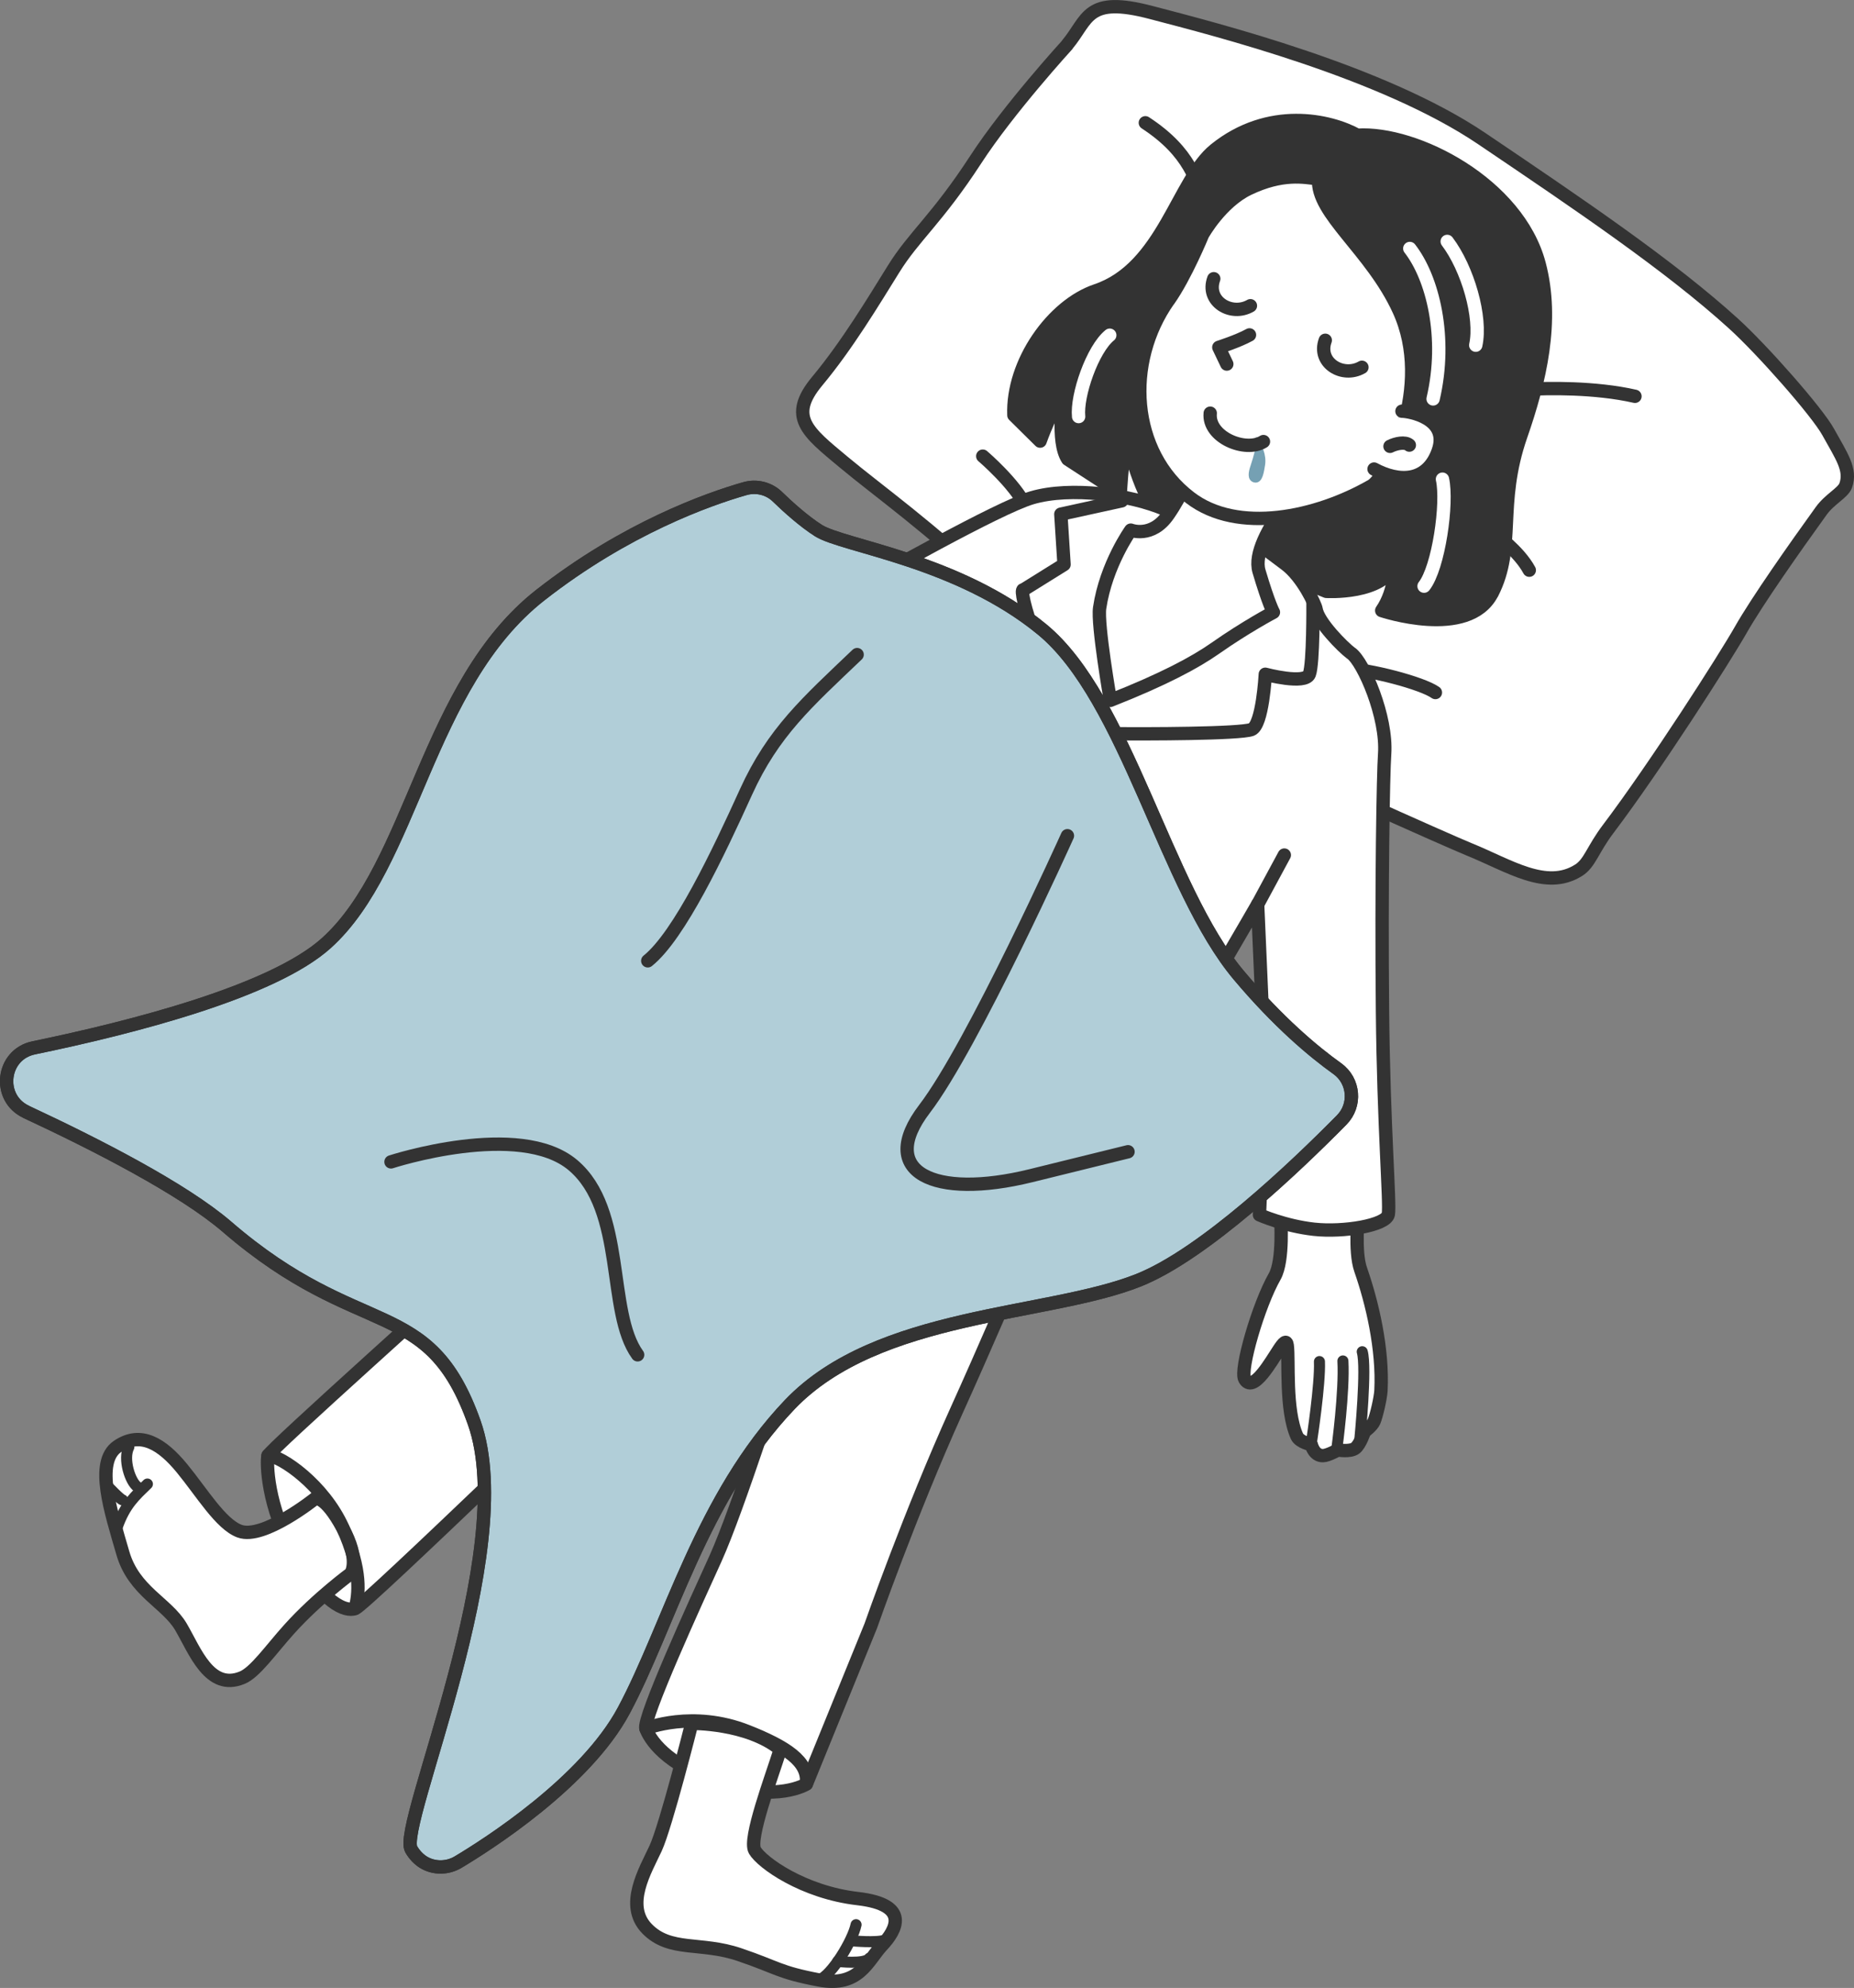 <?xml version="1.0" encoding="UTF-8"?><svg id="_レイヤー_2" xmlns="http://www.w3.org/2000/svg" viewBox="0 0 120.87 129.52"><rect x="0" y="0" width="120.87" height="129.52" fill="#808080" stroke="none"/><defs><style>.cls-1{fill:#75a0b3;stroke:#75a0b3;stroke-miterlimit:10;stroke-width:.33px;}.cls-2{fill:#333;}.cls-2,.cls-3,.cls-4,.cls-5,.cls-6,.cls-7{stroke-width:.87px;}.cls-2,.cls-3,.cls-4,.cls-5,.cls-6,.cls-7,.cls-8{stroke-linecap:round;stroke-linejoin:round;}.cls-2,.cls-3,.cls-4,.cls-5,.cls-7,.cls-8{stroke:#333;}.cls-3,.cls-8{fill:#fff;}.cls-4{fill:#b1ced8;}.cls-5{fill:#eec032;}.cls-6{stroke:#fff;}.cls-6,.cls-7{fill:none;}.cls-8{stroke-width:.72px;}</style></defs><g id="_レイヤー_1-2"><path class="cls-3" d="m69.57,2.92c1.39-1.66,1.23-3.23,5.5-2.1,4.27,1.12,15.07,3.85,21.53,8.21,6.46,4.36,12.25,8.28,16.4,12.04,1.89,1.71,5.47,5.77,6.19,7.08.86,1.56,1.51,2.44,1.14,3.48-.17.48-1.04.88-1.6,1.66-1.69,2.34-4.19,5.89-5.25,7.76-1.06,1.86-5.55,8.88-8.62,12.94-1.04,1.37-1.21,2.26-1.96,2.72-2.11,1.32-4.5-.31-7.14-1.38-1.14-.46-12.54-5.51-17.06-7.84-4.52-2.33-9.84-5.25-13.94-9.18-4.1-3.93-7.44-6.27-9.78-8.22-2.34-1.95-3.65-2.92-1.7-5.26s3.66-5.19,4.98-7.31c1.32-2.13,2.83-3.25,5.35-7.12,2.13-3.28,5.96-7.47,5.96-7.47Z"/><path class="cls-7" d="m87.65,43.56c1.64.05,5.07.95,5.93,1.56"/><path class="cls-7" d="m74.67,8c2.97,1.94,3.29,3.82,3.97,5.33"/><path class="cls-7" d="m99.5,25.37c1.35-.09,4.51-.14,7.09.45"/><path class="cls-7" d="m64.07,29.72s2.1,1.79,2.81,3.29"/><path class="cls-7" d="m97.47,34.79s1.55,1.1,2.23,2.36"/><path class="cls-3" d="m83.49,79.34s.21,2.78-.39,3.83c-1.06,1.85-2.29,6.1-1.95,6.68.25.44.65.27,1.16-.35.85-1.03,1.51-2.59,1.61-1.85.13.96-.14,4.2.63,5.92.18.4.94.55.94.55,0,0,.16.74.77.72.32-.01.96-.37.96-.37,0,0,.79.14,1.13-.11.32-.23.6-1.08.6-1.08,0,0,.5-.37.63-.67.16-.38.42-1.51.45-2,.14-2.74-.58-5.76-1.32-7.88-.44-1.26-.11-3.6-.23-3.9"/><path class="cls-5" d="m77.69,36.72c-1.86-1-1.41-.93-3.49-2.14"/><path class="cls-2" d="m97.27,38.67c1.56-3.03.31-5.76,1.88-10.28,1.24-3.56,2.17-7.48,1.2-11.17-1.38-5.24-8.05-8.66-11.86-8.41-1.78-.99-5.78-1.89-9.29.95-2.44,1.98-3.36,7.71-7.74,9.18-2.84.96-5.49,4.68-5.36,8.11l1.71,1.69s.73-2.1,1.54-3.03c0,0-.51,3.05.26,4.21l3.43,2.23s.07-1.88.41-3.63c0,0,.99,4.19,2.21,5.08,1.22.89,9.83,4.55,10.81,4.93,0,0,3.74.22,4.47-1.8,0,0,.07,1.7-.86,3.05,0,0,5.63,1.89,7.19-1.12Z"/><path class="cls-3" d="m70.98,72.21c-.27.31-5.16,12.06-8.63,19.72-3.02,6.68-5.58,14-5.58,14l-4.2,10.31s-1.93,1.2-5.6-.05c-3.67-1.25-4.62-2.93-4.86-3.56-.25-.63,3.31-8.39,4.53-11.07,1.51-3.34,4.17-11.85,5.91-16.7,1.52-4.24,3.88-11.85,3.88-11.85,0,0-9.63,9.64-13.3,12.98-2.98,2.72-19.3,18.57-19.97,18.81-.66.24-2.09-.36-3.93-3.5-1.84-3.14-1.86-6.07-1.76-6.45s12.16-11.11,16.21-14.88c4.53-4.23,15.4-16.29,16.92-18.46l20.38,10.71Z"/><path class="cls-3" d="m88.1,42.57c.8.59,2.34,4.13,2.17,6.56-.09,1.27-.22,8.45-.14,16.72.07,7.55.51,12.58.38,13.27-.14.72-2.92,1.18-4.84.97-1.92-.21-3.56-.94-3.56-.94l.37-9.02-.49-11.21s-4.18,7.26-5.77,9.69c-1.41,2.16-4.52,8.96-4.66,9.12-.02.02-1.98-1.63-4.5-3.15-3.03-1.83-6-3.7-7.54-4.58-.38-.22-.16-1.57-.54-1.79-.37-.21-2.14.76-2.51.55-1.32-.76-2.58-1.5-3.71-2.16-2.79-1.65-6.45-2.94-6.48-3.12,0,0,3.23-3.35,4.94-5.29,1.99-2.27,3.09-4.23,3.54-4.77,0,0-8.42-3.19-7.18-7.91.89-3.38,5.14-5.46,7.37-6.71,2.31-1.3,10.15-5.73,12.33-6.37,2.52-.74,6.46-.2,8.67.76.52.23,1.83.77,2.77,1.04,3.16.92,3.57,1.4,5.1,2.54,1.11.83,1.94,2.65,1.98,2.91.13.86,1.75,2.49,2.28,2.88Z"/><path class="cls-3" d="m85.9,30.39s-4.49,4.57-3.82,6.83c.64,2.16.94,2.67.94,2.67,0,0-1.8.95-3.78,2.34-1.34.94-3.4,2.04-6.85,3.4,0,0-.86-4.95-.7-6.02.42-2.83,2.03-5.07,2.03-5.07,0,0,1.37.55,2.44-1,1.82-2.62,2.58-6.14,2.58-6.14"/><path class="cls-3" d="m76.19,19.56c1.1-1.56,2.21-4.27,2.21-4.27,0,0,1.17-2.11,2.99-2.99,2.22-1.06,3.62-.76,4.58-.64-.19,2.23,3.44,4.64,5.23,8.55,2.31,5.04-.81,10.88-1.78,11.44-3.61,2.08-8.73,3.15-11.83.78-3.9-2.97-4.27-8.82-1.4-12.88Z"/><path class="cls-6" d="m91.91,16.19c1.49,1.91,2.46,5.78,1.52,9.8"/><path class="cls-6" d="m94.35,15.73c1.33,1.76,2.26,4.94,1.86,6.76"/><path class="cls-3" d="m81.46,21.82c-.74.41-2,.81-2,.81l.52,1.09"/><path class="cls-3" d="m79.13,18.16c-.54,1.47,1.14,2.48,2.39,1.76"/><path class="cls-3" d="m86.4,22.17c-.54,1.47,1.14,2.48,2.39,1.76"/><path class="cls-7" d="m73.13,32.63l-3.97.87.21,3.28-2.65,1.65c-.4-.18,1.14,5.52,3.67,7.75"/><path class="cls-7" d="m85.6,39.3s.03,3.94-.24,4.63c-.28.69-2.87,0-2.87,0,0,0-.17,3.32-.9,3.6s-6.84.3-9.11.27"/><path class="cls-7" d="m71.92,49.75c-.91,1.79-10.78,15.24-11.56,16.56"/><path class="cls-3" d="m62.33,50.78c.24.16,3.44,2.55,4.53,2.74,1.09.19,5.41-.67,7.02.8.56.51.91,1.1,1.13,1.7.07.2.25.66.18.6-.08-.06.38.97.4,1.25.02.18-.47.66-.47.66,0,0,.12.4.1.66-.03.39-.84.56-.84.56,0,0,.08.41-.12.54-.28.18-.69.27-1.19.07-1.3-.53-2.84-1.21-3.93-1.4-1.09-.19-2.64-.22-4.73-1.38-.76-.42-4.75-3.15-4.75-3.15"/><path class="cls-3" d="m45.1,112.28s-1.69,6.71-2.36,8.15-2.05,3.71-.55,5.24c1.5,1.53,3.49.82,6.02,1.68,2.53.86,2.55,1.15,5.18,1.65,2.63.5,3.18-1.26,4.11-2.25.93-.99,1.88-2.65-1.57-3.05-3.57-.41-6.26-2.35-6.72-3.14-.43-.73,1.08-4.74,1.66-6.58-2.12-1.74-5.77-1.7-5.77-1.7Z"/><path class="cls-3" d="m22.9,102.5s-2.21,1.61-4.03,3.63c-1.21,1.34-2.24,2.84-3.09,3.18-2.13.87-3.06-1.74-3.98-3.31-.92-1.57-3.07-2.32-3.79-4.81-.78-2.69-1.85-5.92-.35-6.95,1.51-1.03,2.9-.16,4.2,1.42,1.3,1.58,2.52,3.64,3.76,4.1,1.56.57,4.93-2.13,4.93-2.13,0,0,.63-.22,1.78,1.9,1.16,2.11.55,2.97.55,2.97Z"/><path class="cls-7" d="m17.47,94.83c.85.03,3.62,1.9,4.88,4.71,1.26,2.8,1.04,4.36.81,5.25"/><path class="cls-7" d="m42.11,112.62s3.05-1.23,6.62.19c2.47.98,4.03,1.95,3.84,3.41"/><path class="cls-3" d="m59.32,45.86c-.07-.21,1.63-3.06,2.2-4.05"/><path class="cls-8" d="m55.81,125.4c-.21,1.02-1.59,3.31-2.42,3.6"/><path class="cls-8" d="m55.54,126.45s1.62.15,2.12-.04"/><path class="cls-8" d="m7.63,99.53c.52-1.51,1.21-2.09,1.98-2.84"/><path class="cls-8" d="m8.4,94.28c-.4.78.09,2.28.57,2.6"/><path class="cls-8" d="m7.03,96.84s.79.84.97.89"/><path class="cls-8" d="m54.61,127.79s1.77.22,2.07-.21"/><path class="cls-8" d="m85.52,93.83s.56-3.65.5-5.12"/><path class="cls-8" d="m87.16,94.35s.5-3.68.39-5.68"/><path class="cls-8" d="m88.66,93.71s.45-4.61.15-5.64"/><path class="cls-8" d="m70.28,57.31c1.02.37,3.32,1.2,3.84,2.61"/><path class="cls-8" d="m71.3,56.21c.89.23,2.78,1.26,3.66,2.57"/><path class="cls-8" d="m75.33,57.51s-.72-1.35-1.43-1.7c-.71-.36-1.79-.68-2.08-.78"/><path class="cls-7" d="m70.19,49.61c-.1.39-.51.63-.9.52s-.63-.51-.52-.9.51-.63.9-.52.63.51.52.9Z"/><path class="cls-7" d="m62.91,60.18c-.1.39-.51.63-.9.52s-.63-.51-.52-.9.51-.63.9-.52.63.51.52.9Z"/><path class="cls-6" d="m94.04,31.22c.35,1.55-.25,5.77-1.2,6.97"/><path class="cls-6" d="m72.35,21.84c-1.13.91-2.17,3.93-2.03,5.3"/><path class="cls-3" d="m91.4,26.79c.45,0,3.12.44,2.36,2.59-.73,2.07-2.57,2.05-4.18,1.18"/><polyline class="cls-3" points="54.13 53.13 59.05 55.75 63.16 49.89 57.07 44.77"/><line class="cls-3" x1="81.99" y1="58.93" x2="83.73" y2="55.71"/><path class="cls-3" d="m90.62,29.08c.38-.19.99-.32,1.26-.08"/><path class="cls-4" d="m1.71,72.44c-1.93-.9-1.6-3.74.49-4.17,6.48-1.34,15.58-3.68,19.07-6.82,5.67-5.1,6.49-16.83,13.96-22.68,5.56-4.35,10.94-6.25,13.32-6.93.76-.22,1.58-.02,2.14.53.7.68,1.74,1.61,2.67,2.2,1.61,1.02,9.09,1.92,14.58,6.44,5.5,4.52,8.04,16.85,12.83,22.54,2.56,3.04,4.85,4.96,6.42,6.08,1.1.79,1.23,2.38.28,3.34-3.02,3.06-8.98,8.74-13.24,10.44-5.92,2.36-16.99,2.09-22.74,8.1-5.75,6.02-7.86,14.4-10.82,19.93-2.51,4.69-8.91,8.75-10.8,9.88-.7.42-1.59.43-2.28,0-.28-.18-.55-.44-.78-.83-.91-1.54,7.07-19.39,4.11-27.79-2.97-8.4-7.38-5.23-16.12-12.77-2.87-2.47-8.57-5.38-13.1-7.49Z"/><path class="cls-7" d="m1.71,72.44c-1.93-.9-1.6-3.74.49-4.17,6.48-1.34,15.58-3.68,19.07-6.82,5.67-5.1,6.49-16.83,13.96-22.68,5.56-4.35,10.94-6.25,13.32-6.93.76-.22,1.58-.02,2.14.53.7.68,1.74,1.61,2.67,2.2,1.61,1.02,9.09,1.92,14.58,6.44,5.5,4.52,8.04,16.85,12.83,22.54,2.56,3.04,4.85,4.96,6.42,6.08,1.1.79,1.23,2.38.28,3.34-3.02,3.06-8.98,8.74-13.24,10.44-5.92,2.36-16.99,2.09-22.74,8.1-5.75,6.02-7.86,14.4-10.82,19.93-2.51,4.69-8.91,8.75-10.8,9.88-.7.42-1.59.43-2.28,0-.28-.18-.55-.44-.78-.83-.91-1.54,7.07-19.39,4.11-27.79-2.97-8.4-7.38-5.23-16.12-12.77-2.87-2.47-8.57-5.38-13.1-7.49Z"/><path class="cls-7" d="m69.59,54.45s-6.16,13.67-9.31,17.79c-3.16,4.13.6,5.92,6.93,4.36l6.33-1.56"/><path class="cls-7" d="m55.88,42.65c-3.26,3.11-5.47,5.04-7.25,8.96-1.78,3.92-4.34,9.34-6.4,10.99"/><path class="cls-7" d="m25.49,75.7s8.37-2.73,11.86.21c3.49,2.94,2.19,9.57,4.22,12.36"/><path class="cls-1" d="m82.06,29.05s-.17.75-.37,1.33c-.15.43-.2.81.1.89.37.1.45-.57.52-.98.11-.65-.25-1.25-.25-1.25Z"/><path class="cls-3" d="m78.9,26.92c-.16,1.56,2.29,2.59,3.47,1.85"/></g></svg>